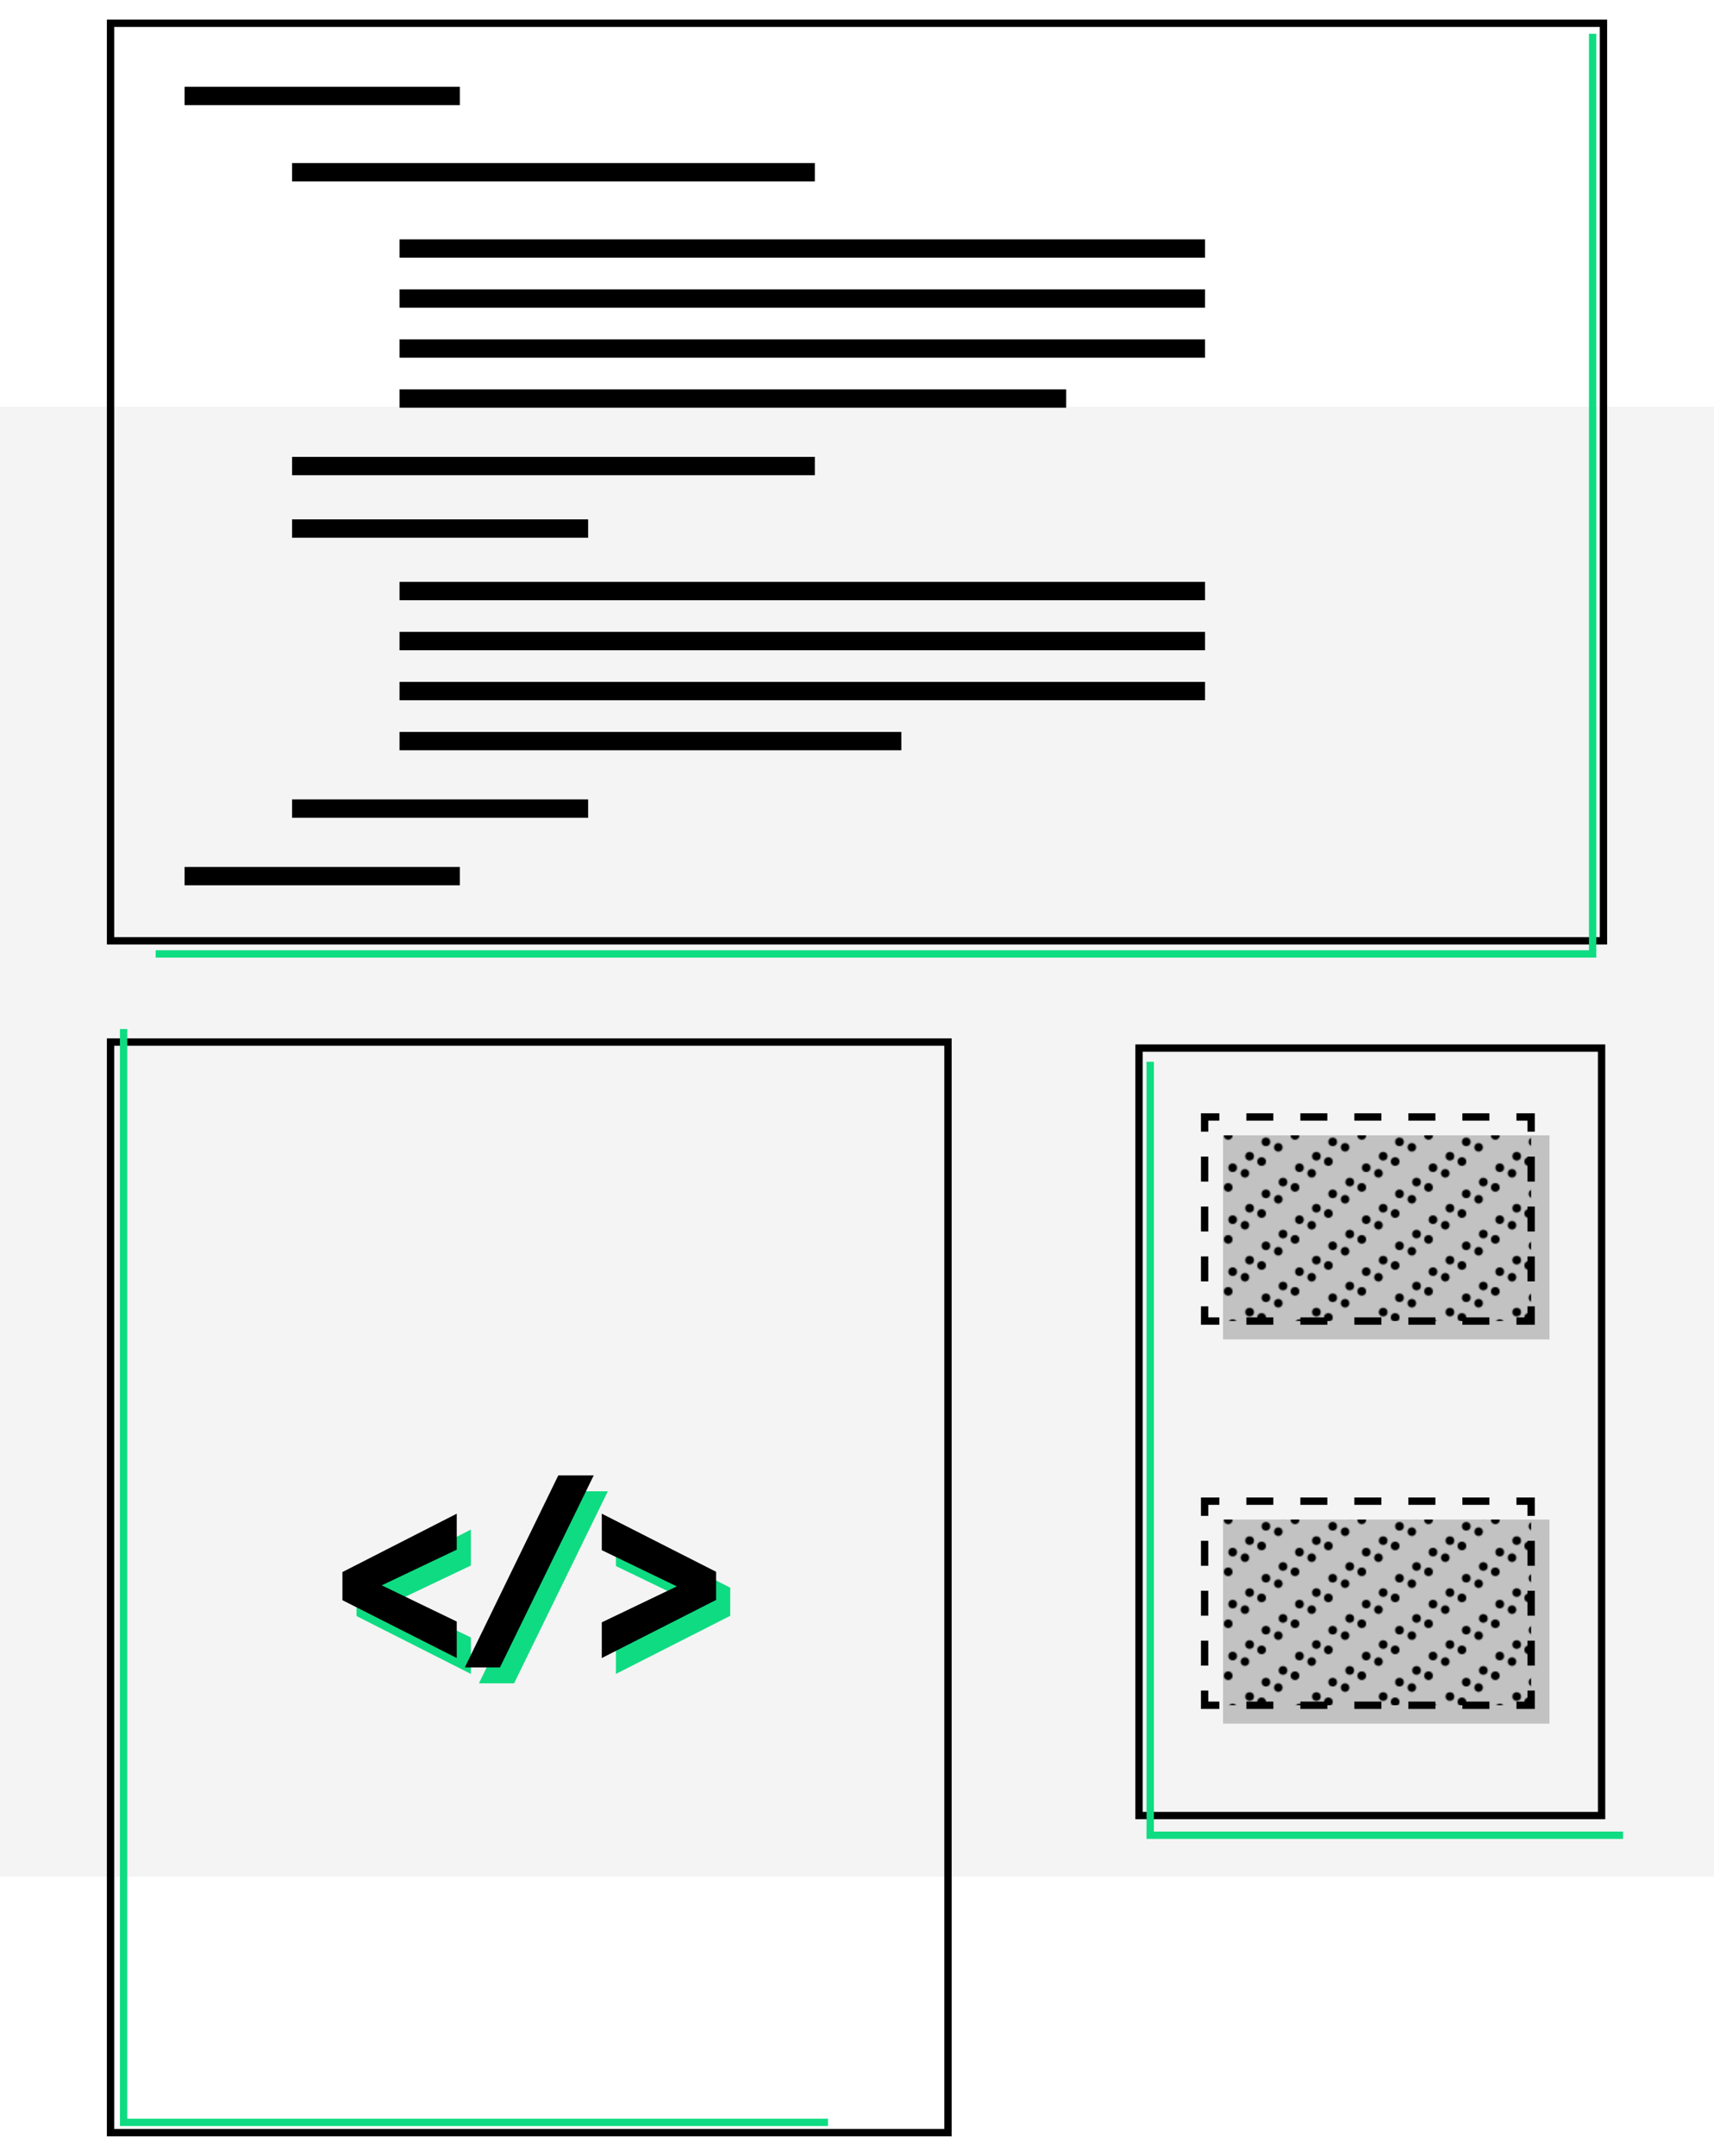 <?xml version="1.0" encoding="UTF-8"?>
<svg xmlns="http://www.w3.org/2000/svg" xmlns:xlink="http://www.w3.org/1999/xlink" id="Ebene_1" data-name="Ebene 1" width="700" height="880" viewBox="0 0 700 880">
  <defs>
    <pattern id="path-61_1_" data-name="path-61 1 " x="0" y="0" width="54" height="42" patternTransform="translate(-9.702 -19.513) rotate(-180) scale(.505)" patternUnits="userSpaceOnUse" viewBox="0 0 54 42">
      <g>
        <rect width="54" height="42" style="fill: none; stroke-width: 0px;"></rect>
        <path d="M0,42h54V0H0v42Z" style="fill: none; stroke-width: 0px;"></path>
        <path d="M0,0h54v42H0V0Z" style="fill: none; stroke-width: 0px;"></path>
        <path d="M0,42h54V0H0v42Z" style="fill: none; stroke-width: 0px;"></path>
        <path d="M0,42h54V0H0v42Z" style="fill: none; stroke-width: 0px;"></path>
        <g id="dots-2">
          <path d="M30.5,0c0,1.933-1.567,3.5-3.5,3.5s-3.5-1.567-3.5-3.5h7Z" style="fill: #000; stroke-width: 0px;"></path>
          <circle cx="37" cy="4.4" r="3.5" style="fill: #000; stroke-width: 0px;"></circle>
          <circle cx="13.5" cy="9.6" r="3.5" style="fill: #000; stroke-width: 0px;"></circle>
          <path d="M0,17.5c1.923.023,3.477,1.577,3.5,3.5-.023,1.923-1.577,3.477-3.5,3.5v-7Z" style="fill: #000; stroke-width: 0px;"></path>
          <circle cx="9.9" cy="25.5" r="3.5" style="fill: #000; stroke-width: 0px;"></circle>
          <circle cx="23.2" cy="13.9" r="3.5" style="fill: #000; stroke-width: 0px;"></circle>
          <path d="M54,24.5c-1.933,0-3.5-1.567-3.5-3.5s1.567-3.5,3.5-3.5v7Z" style="fill: #000; stroke-width: 0px;"></path>
          <circle cx="40.5" cy="30.5" r="3.5" style="fill: #000; stroke-width: 0px;"></circle>
          <path d="M23.5,42c.023-1.923,1.577-3.477,3.5-3.5,1.923.023,3.477,1.577,3.5,3.5h-7Z" style="fill: #000; stroke-width: 0px;"></path>
          <circle cx="50.2" cy="34.8" r="3.5" style="fill: #000; stroke-width: 0px;"></circle>
        </g>
      </g>
    </pattern>
    <pattern id="path-61_1_-2" data-name="path-61 1 " patternTransform="translate(-9.702 -11.081) rotate(-180) scale(.505)" xlink:href="#path-61_1_"></pattern>
  </defs>
  <rect y="166.014" width="700" height="600" style="fill: #f4f4f4; stroke-width: 0px;"></rect>
  <g>
    <rect x="45.143" y="9.492" width="609.714" height="374.539" style="fill: none; stroke: #000; stroke-miterlimit: 10; stroke-width: 3px;"></rect>
    <rect x="75.387" y="35.431" width="112.407" height="7.493" style="fill: #000; stroke-width: 0px;"></rect>
    <rect x="75.387" y="353.866" width="112.407" height="7.493" style="fill: #000; stroke-width: 0px;"></rect>
    <rect x="119.274" y="66.56" width="213.509" height="7.493" style="fill: #000; stroke-width: 0px;"></rect>
    <rect x="119.274" y="186.484" width="213.509" height="7.493" style="fill: #000; stroke-width: 0px;"></rect>
    <rect x="119.274" y="211.999" width="120.918" height="7.493" style="fill: #000; stroke-width: 0px;"></rect>
    <rect x="119.274" y="326.309" width="120.918" height="7.493" style="fill: #000; stroke-width: 0px;"></rect>
    <rect x="163.161" y="97.689" width="328.977" height="7.493" style="fill: #000; stroke-width: 0px;"></rect>
    <rect x="163.161" y="118.102" width="328.977" height="7.493" style="fill: #000; stroke-width: 0px;"></rect>
    <rect x="163.161" y="138.514" width="328.977" height="7.493" style="fill: #000; stroke-width: 0px;"></rect>
    <rect x="163.161" y="158.927" width="272.265" height="7.493" style="fill: #000; stroke-width: 0px;"></rect>
    <rect x="163.161" y="237.515" width="328.977" height="7.493" style="fill: #000; stroke-width: 0px;"></rect>
    <rect x="163.161" y="257.928" width="328.977" height="7.493" style="fill: #000; stroke-width: 0px;"></rect>
    <rect x="163.161" y="278.34" width="328.977" height="7.493" style="fill: #000; stroke-width: 0px;"></rect>
    <rect x="163.161" y="298.753" width="204.947" height="7.493" style="fill: #000; stroke-width: 0px;"></rect>
    <polyline points="650.437 13.786 650.437 389.376 63.578 389.376" style="fill: none; stroke: #0fdc82; stroke-miterlimit: 10; stroke-width: 3px;"></polyline>
  </g>
  <g>
    <rect x="45.143" y="425.357" width="342.015" height="445.151" style="fill: none; stroke: #000; stroke-miterlimit: 10; stroke-width: 3px;"></rect>
    <polyline points="50.477 420.041 50.477 866.306 338.134 866.306" style="fill: none; stroke: #0fdc82; stroke-miterlimit: 10; stroke-width: 3px;"></polyline>
    <g>
      <path d="M145.616,648.169l46.689-23.823v14.677l-30.63,14.57,30.63,14.783v14.89l-46.689-23.61v-11.486Z" style="fill: #0fdc82; stroke-width: 0px;"></path>
      <path d="M209.956,687.095h-14.358l38.181-78.383h14.464l-38.287,78.383Z" style="fill: #0fdc82; stroke-width: 0px;"></path>
      <path d="M298.226,659.549l-46.689,23.717v-14.57l30.63-14.677-30.63-14.783v-14.89l46.689,23.717v11.486Z" style="fill: #0fdc82; stroke-width: 0px;"></path>
    </g>
    <g>
      <path d="M139.848,641.683l46.689-23.823v14.677l-30.63,14.57,30.63,14.783v14.89l-46.689-23.61v-11.486Z" style="fill: #000; stroke-width: 0px;"></path>
      <path d="M204.188,680.609h-14.358l38.181-78.383h14.464l-38.287,78.383Z" style="fill: #000; stroke-width: 0px;"></path>
      <path d="M292.458,653.063l-46.689,23.717v-14.57l30.63-14.677-30.63-14.783v-14.89l46.689,23.717v11.486Z" style="fill: #000; stroke-width: 0px;"></path>
    </g>
  </g>
  <g>
    <rect x="465.164" y="427.819" width="188.92" height="313.258" style="fill: none; stroke: #000; stroke-miterlimit: 10; stroke-width: 3px;"></rect>
    <rect x="499.474" y="463.425" width="133.335" height="83.306" style="fill: #c2c2c2; stroke-width: 0px;"></rect>
    <rect x="499.474" y="620.25" width="133.335" height="83.306" style="fill: #c2c2c2; stroke-width: 0px;"></rect>
    <polyline points="469.751 433.391 469.751 749.104 662.857 749.104" style="fill: none; stroke: #0fdc82; stroke-miterlimit: 10; stroke-width: 3px;"></polyline>
    <g>
      <polyline points="625.309 533.23 625.309 539.23 619.309 539.23" style="fill: none; stroke: #000; stroke-miterlimit: 10; stroke-width: 3px;"></polyline>
      <line x1="608.278" y1="539.23" x2="503.489" y2="539.23" style="fill: none; stroke: #000; stroke-dasharray: 0 0 11.03 11.03; stroke-miterlimit: 10; stroke-width: 3px;"></line>
      <polyline points="497.974 539.23 491.974 539.23 491.974 533.23" style="fill: none; stroke: #000; stroke-miterlimit: 10; stroke-width: 3px;"></polyline>
      <line x1="491.974" y1="523.044" x2="491.974" y2="467.017" style="fill: none; stroke: #000; stroke-dasharray: 0 0 10.187 10.187; stroke-miterlimit: 10; stroke-width: 3px;"></line>
      <polyline points="491.974 461.924 491.974 455.924 497.974 455.924" style="fill: none; stroke: #000; stroke-miterlimit: 10; stroke-width: 3px;"></polyline>
      <line x1="509.004" y1="455.924" x2="613.793" y2="455.924" style="fill: none; stroke: #000; stroke-dasharray: 0 0 11.03 11.03; stroke-miterlimit: 10; stroke-width: 3px;"></line>
      <polyline points="619.309 455.924 625.309 455.924 625.309 461.924" style="fill: none; stroke: #000; stroke-miterlimit: 10; stroke-width: 3px;"></polyline>
      <line x1="625.309" y1="472.111" x2="625.309" y2="528.137" style="fill: none; stroke: #000; stroke-dasharray: 0 0 10.187 10.187; stroke-miterlimit: 10; stroke-width: 3px;"></line>
    </g>
    <rect x="499.474" y="463.425" width="125.834" height="75.806" style="fill: url(#path-61_1_); stroke-width: 0px;"></rect>
    <rect x="499.474" y="620.25" width="125.834" height="75.806" style="fill: url(#path-61_1_-2); stroke-width: 0px;"></rect>
    <g>
      <polyline points="625.309 690.056 625.309 696.056 619.309 696.056" style="fill: none; stroke: #000; stroke-miterlimit: 10; stroke-width: 3px;"></polyline>
      <line x1="608.278" y1="696.056" x2="503.489" y2="696.056" style="fill: none; stroke: #000; stroke-dasharray: 0 0 11.03 11.03; stroke-miterlimit: 10; stroke-width: 3px;"></line>
      <polyline points="497.974 696.056 491.974 696.056 491.974 690.056" style="fill: none; stroke: #000; stroke-miterlimit: 10; stroke-width: 3px;"></polyline>
      <line x1="491.974" y1="679.869" x2="491.974" y2="623.843" style="fill: none; stroke: #000; stroke-dasharray: 0 0 10.187 10.187; stroke-miterlimit: 10; stroke-width: 3px;"></line>
      <polyline points="491.974 618.749 491.974 612.749 497.974 612.749" style="fill: none; stroke: #000; stroke-miterlimit: 10; stroke-width: 3px;"></polyline>
      <line x1="509.004" y1="612.749" x2="613.793" y2="612.749" style="fill: none; stroke: #000; stroke-dasharray: 0 0 11.03 11.03; stroke-miterlimit: 10; stroke-width: 3px;"></line>
      <polyline points="619.309 612.749 625.309 612.749 625.309 618.749" style="fill: none; stroke: #000; stroke-miterlimit: 10; stroke-width: 3px;"></polyline>
      <line x1="625.309" y1="628.936" x2="625.309" y2="684.962" style="fill: none; stroke: #000; stroke-dasharray: 0 0 10.187 10.187; stroke-miterlimit: 10; stroke-width: 3px;"></line>
    </g>
  </g>
</svg>
